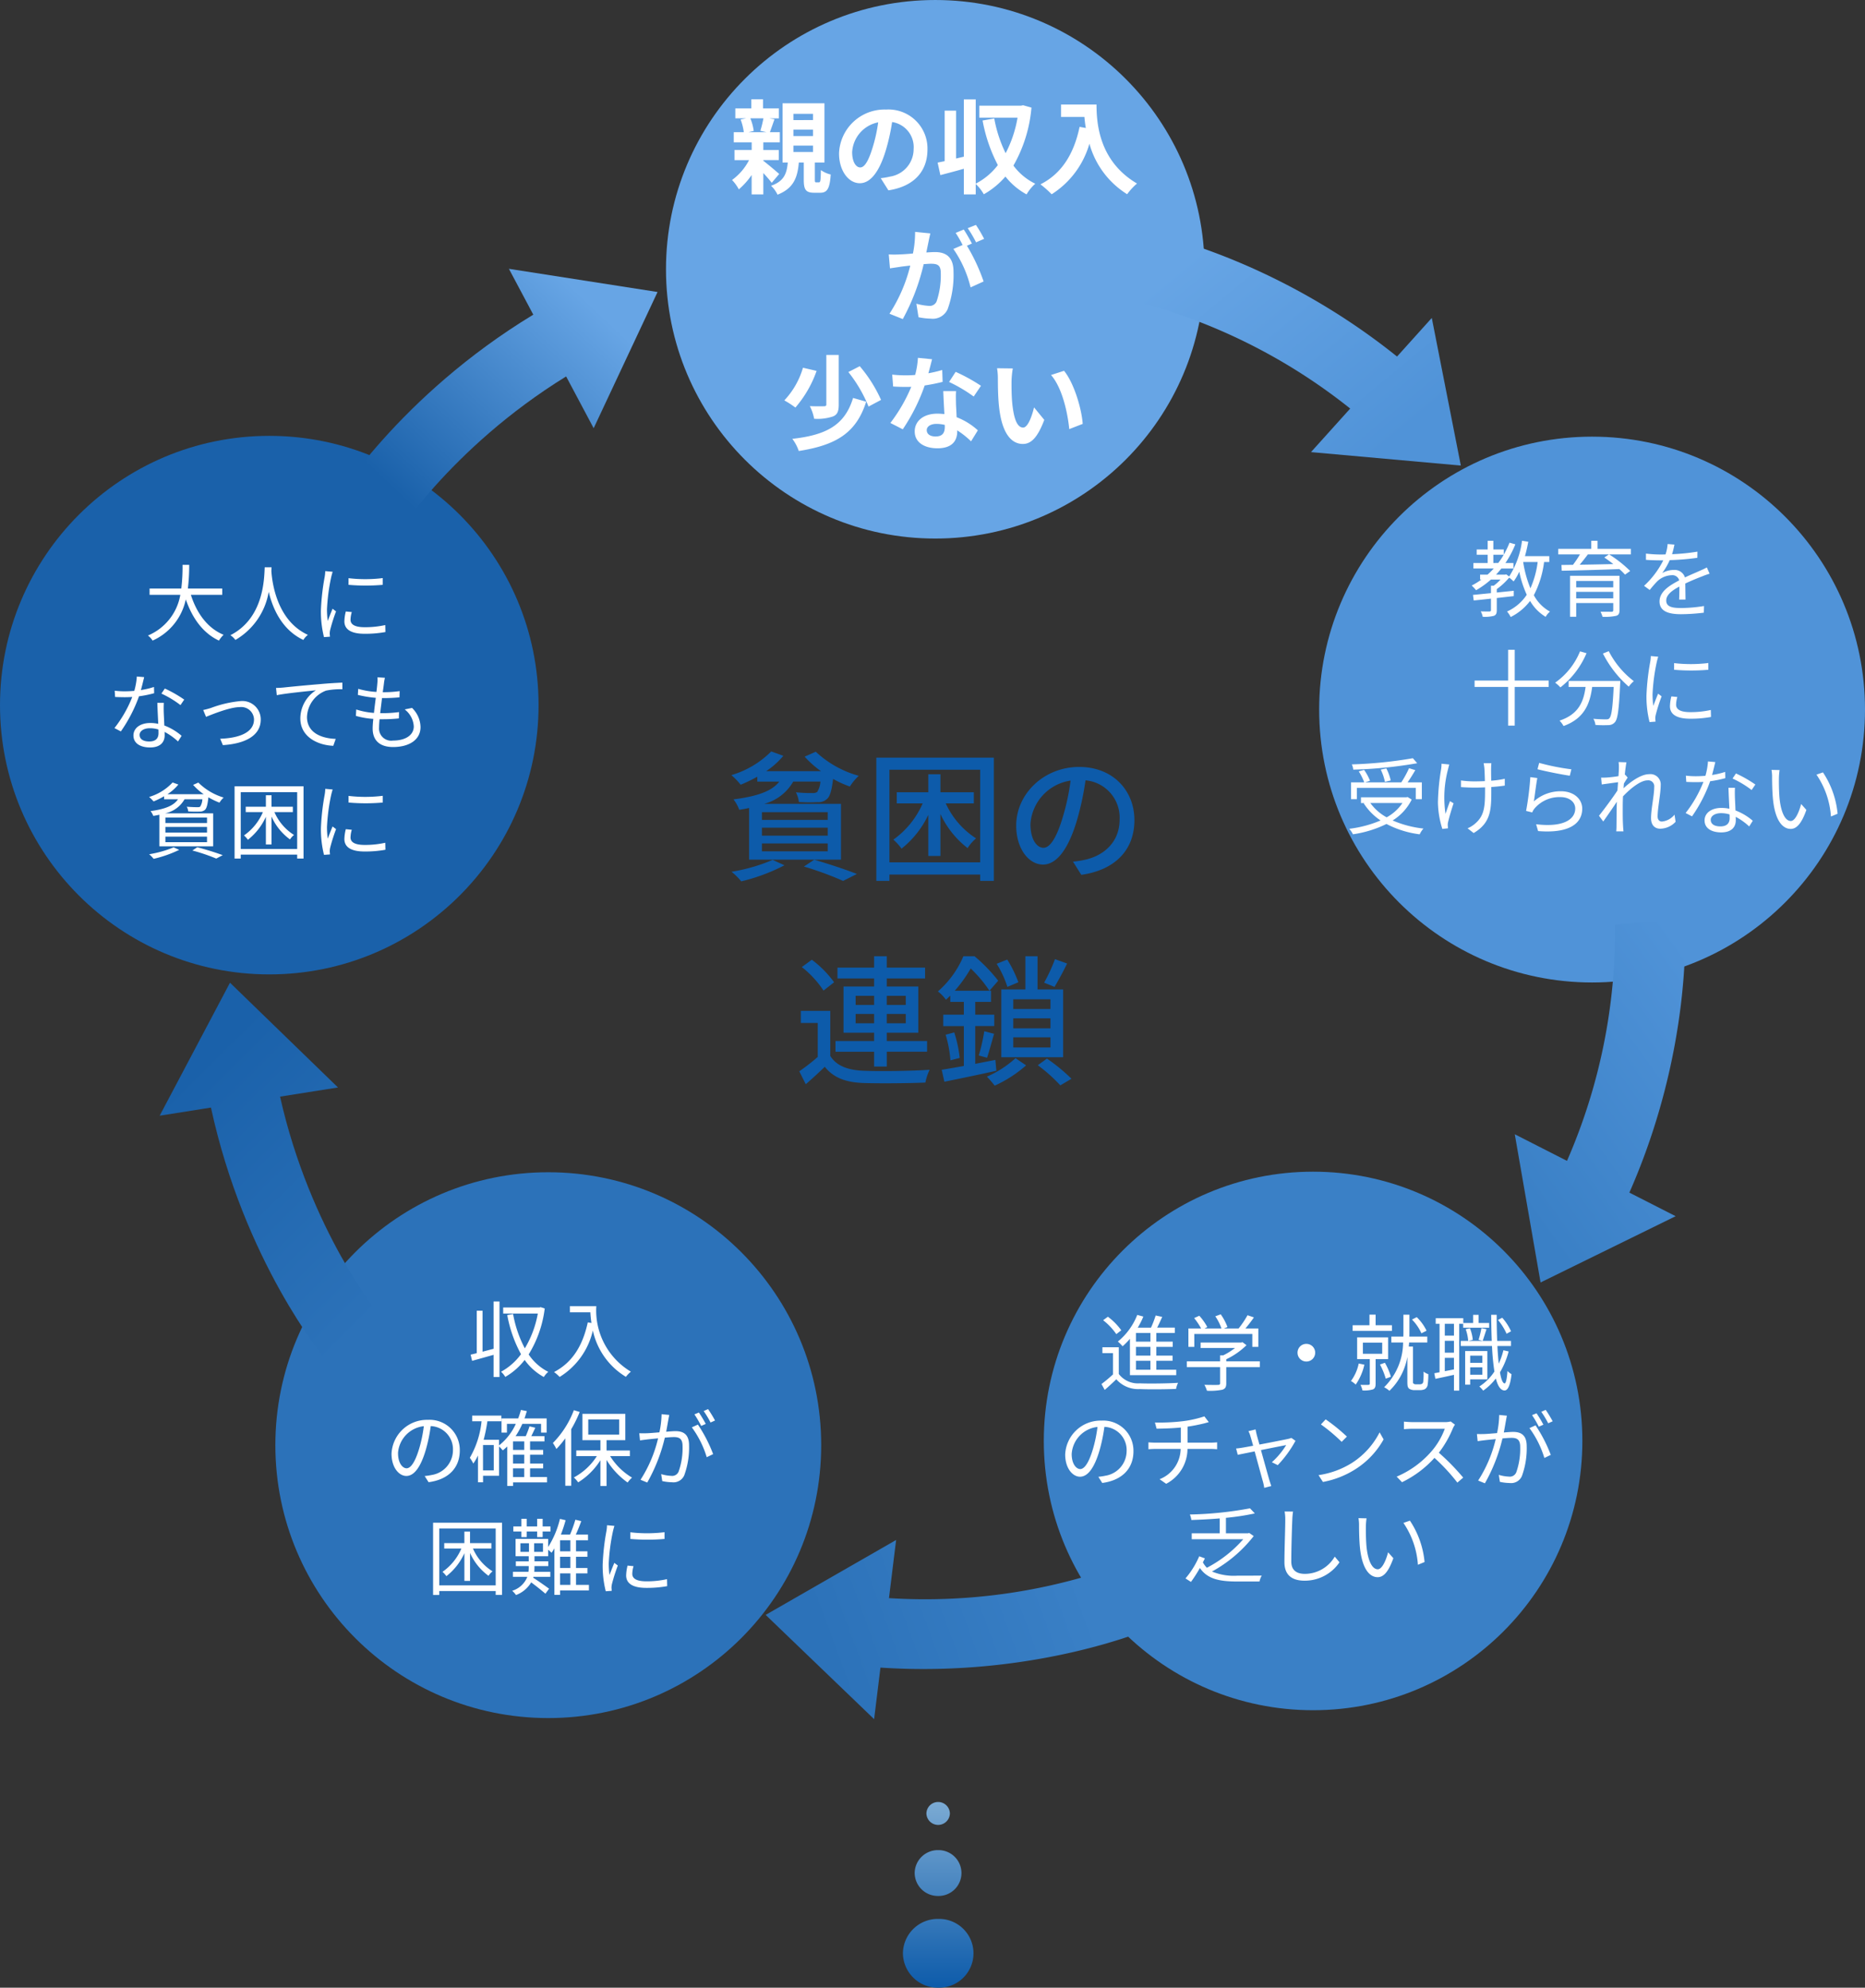 <svg xmlns="http://www.w3.org/2000/svg" width="291.238" height="310.411" viewBox="0 0 291.238 310.411"><rect x="0" y="0" width="291.238" height="310.411" fill="#333333" stroke="none"/><defs><linearGradient id="linear-gradient" x1=".123" y1=".158" x2=".873" y2=".805" gradientUnits="objectBoundingBox"><stop offset="0" stop-color="#67a5e5"/><stop offset="1" stop-color="#5093d8"/></linearGradient><linearGradient id="linear-gradient-2" x1=".893" y1=".035" x2=".273" y2=".944" gradientUnits="objectBoundingBox"><stop offset="0" stop-color="#5093d8"/><stop offset="1" stop-color="#3a80c6"/></linearGradient><linearGradient id="linear-gradient-3" x1=".832" y1=".383" x2=".138" y2=".5" gradientUnits="objectBoundingBox"><stop offset="0" stop-color="#3a80c6"/><stop offset="1" stop-color="#2c72b9"/></linearGradient><linearGradient id="linear-gradient-4" x1=".343" y1=".12" x2=".828" y2=".964" gradientUnits="objectBoundingBox"><stop offset="0" stop-color="#1a61aa"/><stop offset="1" stop-color="#2c72b9"/></linearGradient><linearGradient id="linear-gradient-5" x1=".852" y1=".192" x2=".175" y2=".791" gradientUnits="objectBoundingBox"><stop offset="0" stop-color="#67a5e5"/><stop offset="1" stop-color="#1a61aa"/></linearGradient><linearGradient id="linear-gradient-6" x1=".5" x2=".5" y2="1" gradientUnits="objectBoundingBox"><stop offset="0" stop-color="#7baad3"/><stop offset="1" stop-color="#0d5baa"/></linearGradient></defs><g id="グループ_95" data-name="グループ 95" transform="translate(-49 -4444.933)"><g id="グループ_80" data-name="グループ 80" transform="translate(87.305 374.611)"><circle id="楕円形_47" data-name="楕円形 47" cx="42.051" cy="42.051" r="42.051" transform="translate(65.695 4070.323)" fill="#67a5e5"/><path id="パス_168" data-name="パス 168" d="M-25.344-1.5A27.3 27.3 0 01-31.768.352a9.762 9.762 0 011.518 1.5A29.346 29.346 0 00-23.5-.66zm4.884 1.038a51.082 51.082 0 016.116 2.244L-12.188.7c-1.606-.638-4.29-1.54-6.666-2.222zm3.718-7.282h-10.274v-1.21h10.274zm0 2.464h-10.274v-1.254h10.274zm0 2.442h-10.274V-4.07h10.274zm-3.608-14.784a16.134 16.134 0 002.55 2.266h-8.558a12.355 12.355 0 002.684-2.4l-1.892-.682a14.548 14.548 0 01-6.226 3.7 10.322 10.322 0 011.452 1.5 23.327 23.327 0 002.6-1.254v.77h3.432c-1.056 1.342-3.014 2.244-7.15 2.772a5.91 5.91 0 01.9 1.628c.55-.088 1.056-.176 1.54-.286v8.068h14.344v-8.712h-11.99a7.412 7.412 0 004.532-3.476h4.246a3.38 3.38 0 01-.506 1.628 1.223 1.223 0 01-.77.154 20.508 20.508 0 01-2.552-.11 4.188 4.188 0 01.462 1.518 26.422 26.422 0 002.926.022 1.949 1.949 0 001.5-.528c.44-.4.7-1.3.924-3.1a16.113 16.113 0 002.618 1.188A8.364 8.364 0 01-11.9-14.63a16.132 16.132 0 01-6.71-3.762zm26.422 7.3v-1.738H.858v-2.816h-1.892v2.816h-4.928v1.738h4.048A13.661 13.661 0 01-6.49-4.664a8.679 8.679 0 011.276 1.408 14.9 14.9 0 004.18-5.28v6.424H.858v-6.556A14.367 14.367 0 005.1-3.344a6.829 6.829 0 011.32-1.518 12.865 12.865 0 01-4.73-5.456zm-13.178 9.2v-14.454H7.062v14.454zm-2.046-16.346v19.25h2.046v-.99H7.062v.99H9.2v-19.25zm40.3 9.746c0-4.6-3.344-8.294-8.624-8.294-5.522 0-9.834 4.224-9.834 9.152 0 3.674 2 6.094 4.18 6.094s4-2.486 5.324-6.974a43.807 43.807 0 001.32-6.182 5.849 5.849 0 015.324 6.138c0 3.542-2.508 5.61-5.324 6.248a13.6 13.6 0 01-1.958.308l1.3 2.068C28.2.066 31.152-3.1 31.152-7.722zm-16.236.638a7.354 7.354 0 016.27-6.8 35.025 35.025 0 01-1.21 5.676c-1.008 3.39-2.042 4.82-3.032 4.82-.946 0-2.024-1.166-2.024-3.696zm-27.3 31.1v-1.454H-9.5v1.452zm0-4.29H-9.5v1.43h-2.882zm7.832 0v1.43h-2.97v-1.43zm0 4.29h-2.97v-1.454h2.97zM-9.5 30.768h1.98v-2.31h6.292v-1.672h-6.296v-1.3H-2.6v-7.214h-4.924v-1.254h5.984v-1.694h-5.984v-1.782H-9.5v1.782h-5.72v1.694h5.72v1.254h-4.774v7.216H-9.5v1.3h-6.028v1.672H-9.5zm-6.248-13.156a16.354 16.354 0 00-3.476-3.52l-1.562 1.144A15.709 15.709 0 01-17.4 18.91zm-.594 4.466h-4.6v1.892h2.64v5.3a30.335 30.335 0 01-2.882 2.244l1.012 2.024a75.491 75.491 0 002.97-2.728c1.342 1.694 3.234 2.42 5.962 2.53 2.552.088 7.216.044 9.746-.066a8.909 8.909 0 01.66-2c-2.794.2-7.9.264-10.384.154-2.442-.11-4.18-.792-5.126-2.31zM18.744 14a25.4 25.4 0 01-1.694 3.674l1.628.66a48.723 48.723 0 001.958-3.652zm-.7 7.788h-5.812v-1.514h5.808zm0 3.014h-5.812v-1.558h5.808zm0 2.992h-5.812v-1.58h5.808zm-7.678-9.064v10.586h9.654V18.734h-4v-5.192h-1.896v5.192zm2.662-1.122a18.689 18.689 0 00-1.738-3.542l-1.65.66a15.764 15.764 0 011.672 3.608zm-3.59 12.126c-1.034.2-2.112.418-3.146.616v-5.9h2.97v-1.778h-2.97v-2h2.464v-1.74H3.1a21.621 21.621 0 002.486-3.476 20.62 20.62 0 012.926 3.476l1.366-1.562a24.805 24.805 0 00-3.7-3.828H4.444a15.018 15.018 0 01-3.982 5.5 5.868 5.868 0 011.254 1.3c.242-.22.462-.44.682-.638v.968H4.51v2H1.3v1.782h3.21v6.226c-1.3.242-2.486.44-3.454.594l.418 1.87c2.266-.462 5.28-1.078 8.118-1.716zM1.672 25.8a18.956 18.956 0 01.748 4l1.452-.374a20.018 20.018 0 00-.858-3.982zm6.468 3.6c.33-.99.726-2.464 1.1-3.74l-1.54-.4a26.98 26.98 0 01-.858 3.784zm4.444.066a16.286 16.286 0 01-4.466 2.882 17.217 17.217 0 011.21 1.408 19.558 19.558 0 004.906-3.168zm3.476 1.1a24.363 24.363 0 013.52 3.146l1.738-1.034a27.361 27.361 0 00-3.828-3.146z" transform="translate(107.695 4206.109)" fill="#0d5baa"/><path id="パス_163" data-name="パス 163" d="M-26.784-10.5a17.4 17.4 0 01-.48 1.952l.944.208h-2.78l.8-.192a7.7 7.7 0 00-.528-1.968zm2.464 8.688a60.31 60.31 0 00-2.48-2.064v-.1h2.416v-1.576H-26.8v-1.2h2.576v-1.584h-1.552c.208-.544.448-1.264.72-2.016l-.8-.144h1.488v-1.552h-2.48v-1.424h-1.824v1.424h-2.5v1.548h1.672l-.848.176a8.783 8.783 0 01.5 1.984h-1.568v1.584h2.8v1.2H-31.3v1.584h2.272a8.8 8.8 0 01-2.656 3.1 6.771 6.771 0 011.06 1.464 11.494 11.494 0 002-2.24v3.024h1.824v-3.328a20.475 20.475 0 011.312 1.52zm2.22-4.428h3.056v.992H-22.1zm0-2.5h3.056v1.008H-22.1zm0-2.464h3.056v.976H-22.1zM-18.544-.5c-.176 0-.208-.048-.208-.448V-3.6h1.5v-9.248h-6.544V-3.6h.816c-.16 1.728-.576 2.912-2.608 3.632a4.687 4.687 0 011.008 1.392c2.512-.992 3.12-2.672 3.328-5.024h.768v2.672c0 1.536.288 2.048 1.632 2.048h.928c1.056 0 1.5-.56 1.648-2.848a4.5 4.5 0 01-1.536-.688C-17.84-.7-17.888-.5-18.128-.5zm17.376-5.132a6.093 6.093 0 00-6.464-6.24 7.109 7.109 0 00-7.344 6.848c0 2.7 1.472 4.656 3.248 4.656 1.744 0 3.12-1.984 4.08-5.216a32.358 32.358 0 00.96-4.336 3.955 3.955 0 013.36 4.22 4.342 4.342 0 01-3.648 4.292 12.306 12.306 0 01-1.488.256l1.2 1.9c4.032-.62 6.096-3.004 6.096-6.38zm-11.76.4a5.036 5.036 0 014.064-4.64A24.016 24.016 0 01-9.712-6c-.656 2.16-1.28 3.168-1.952 3.168-.624 0-1.264-.784-1.264-2.4zm26.7-7.312l-.32.064H6.928v1.872H12.9a18.735 18.735 0 01-1.86 5.552 20.566 20.566 0 01-1.776-5.424l-1.824.32A24.369 24.369 0 009.824-3.2 10.243 10.243 0 016.368-.3v-13.156H4.512v8.944L3.3-4.224V-11.7H1.52v7.888c-.4.08-.768.16-1.1.224l.428 1.956c1.088-.288 2.384-.624 3.664-.992v4h1.856V-.256A7.23 7.23 0 017.632 1.36a12.748 12.748 0 003.376-2.768 10.693 10.693 0 003.3 2.784 6.88 6.88 0 011.36-1.664 9.288 9.288 0 01-3.412-2.832 21.987 21.987 0 002.816-9.056zm5.92-.112v1.936h3.648c.048.544.112 1.12.224 1.728l-.976-.176c-.88 4.208-2.784 7.3-6.112 8.976a15.2 15.2 0 011.748 1.552 13.845 13.845 0 005.9-7.9 13.519 13.519 0 005.888 7.888 10.244 10.244 0 011.54-1.668c-5.888-3.472-6.32-9.312-6.32-12.336zM-.72 7.472l-2.38-.24a16.283 16.283 0 01-.336 3.376c-.816.08-1.568.128-2.064.144a15.278 15.278 0 01-1.712 0l.192 2.176c.5-.08 1.328-.192 1.792-.272.288-.032.8-.1 1.376-.16a24.483 24.483 0 01-3.248 7.52l2.08.832a33.72 33.72 0 003.26-8.576c.464-.032.864-.064 1.12-.064.992 0 1.552.176 1.552 1.456A12.7 12.7 0 01.256 18.1a1.173 1.173 0 01-1.2.688 9.246 9.246 0 01-1.956-.34l.336 2.112a10.515 10.515 0 001.92.224 2.543 2.543 0 002.624-1.472 15.676 15.676 0 00.92-5.872c0-2.3-1.2-3.056-2.9-3.056-.336 0-.8.032-1.344.064.112-.576.24-1.168.336-1.648.08-.4.192-.912.288-1.328zM6.4 6.144l-1.28.512a18.1 18.1 0 011.3 2.208l1.26-.544A21.285 21.285 0 006.4 6.144zm-1.9.72l-1.264.528A17.69 17.69 0 014.32 9.28l-1.44.62a17.994 17.994 0 012.688 6l2.032-.924a29.034 29.034 0 00-2.608-5.584l.784-.336c-.304-.592-.876-1.6-1.276-2.192zm-21.46 19.584v7.728c0 .224-.1.288-.384.288-.288.016-1.28.016-2.192-.016a7.171 7.171 0 01.672 1.968 7.479 7.479 0 002.96-.368c.688-.288.88-.832.88-1.84v-7.76zm3.44 2.672a21.694 21.694 0 013.152 5.392l1.952-1.04a21.729 21.729 0 00-3.328-5.264zm.736 4.048c-1.3 4.272-4.208 5.792-9.488 6.384a6.593 6.593 0 011.008 1.9c5.776-.912 8.96-2.768 10.528-7.7zm-7.824-4.72a12.566 12.566 0 01-2.912 5.1 14.446 14.446 0 011.728 1.12 17.712 17.712 0 003.312-5.728zm20.16-1.328l-2.208-.22a13.455 13.455 0 01-.432 2.672c-.5.048-.976.064-1.456.064a20.214 20.214 0 01-2.128-.112l.144 1.856c.688.048 1.344.064 2 .064.272 0 .544 0 .832-.016a25.208 25.208 0 01-3.264 5.644l1.936.992A29.481 29.481 0 00-1.6 31.216a27.757 27.757 0 002.8-.56L1.136 28.8a19.615 19.615 0 01-2.16.512c.24-.864.448-1.68.576-2.192zm-.832 11.072c0-.56.592-.976 1.52-.976a5.748 5.748 0 011.3.16v.32c0 .88-.336 1.488-1.44 1.488-.884 0-1.38-.4-1.38-.992zM3.3 32.1h-2c.032.976.112 2.4.176 3.584-.368-.032-.72-.064-1.1-.064-2.224 0-3.536 1.2-3.536 2.768 0 1.76 1.568 2.64 3.552 2.64 2.272 0 3.088-1.152 3.088-2.64v-.16a13.564 13.564 0 012.16 1.712l1.06-1.716a10.463 10.463 0 00-3.312-2.048c-.032-.8-.08-1.568-.1-2.032-.008-.704-.04-1.376.012-2.044zm2.752.848l1.136-1.68a27.561 27.561 0 00-3.952-2.176l-1.028 1.58a23.093 23.093 0 013.84 2.272zm6.108-4.388l-2.46-.032a9.725 9.725 0 01.128 1.632c0 .976.016 2.848.176 4.32.448 4.288 1.968 5.872 3.728 5.872 1.28 0 2.288-.976 3.344-3.76l-1.6-1.952c-.3 1.28-.944 3.152-1.7 3.152-1.008 0-1.488-1.584-1.712-3.888-.1-1.152-.112-2.352-.1-3.392a12.945 12.945 0 01.196-1.952zm8 .368l-2.032.656c1.744 1.984 2.592 5.872 2.848 8.448l2.1-.816c-.176-2.448-1.396-6.448-2.916-8.288z" transform="translate(107.695 4099.302)" fill="#fff"/><circle id="楕円形_48" data-name="楕円形 48" cx="42.619" cy="42.619" r="42.619" transform="translate(167.695 4138.513)" fill="#5093d8"/><circle id="楕円形_49" data-name="楕円形 49" cx="42.051" cy="42.051" r="42.051" transform="translate(-38.305 4138.389)" fill="#1a61aa"/><path id="パス_167" data-name="パス 167" d="M-11.141-7.566h2.262a14.378 14.378 0 01-1.131 4.108 17.957 17.957 0 01-1.131-4.1zm-4.659.156V-8.7h1.625a11.072 11.072 0 01-.858 1.287zm8.736-.156v-.91h-3.8c.208-.715.377-1.482.52-2.249l-.975-.156A13.787 13.787 0 01-13.325-5.3l-.468-.338-.169.052h-1.417c.286-.312.559-.624.832-.962h1.885v-.862h-1.248a15.9 15.9 0 001.547-2.912l-.91-.26a13.822 13.822 0 01-.9 1.872v-.806H-15.8v-1.365h-.884v1.365H-18.4v.816h1.716v1.29h-2.236v.858h3.185a11.349 11.349 0 01-.975.962h-1.157v.767h.208a11.366 11.366 0 01-1.521.936 7.177 7.177 0 01.689.728 13.718 13.718 0 002.314-1.664h1.5a7.5 7.5 0 01-1.066.962h-.429V-2.7c-1.066.1-2.041.208-2.808.273l.117.871c.767-.078 1.69-.169 2.691-.286v1.803c0 .143-.052.182-.221.2s-.728 0-1.378-.013a2.668 2.668 0 01.312.845 5.869 5.869 0 001.742-.148c.351-.143.455-.39.455-.884v-1.9l2.652-.3v-.832c-.884.091-1.781.182-2.652.273v-.533a10.547 10.547 0 001.937-1.794 5.423 5.423 0 01.689.6 8.5 8.5 0 00.884-1.521 16.963 16.963 0 001.17 3.6A7.276 7.276 0 01-13.663.169a3.947 3.947 0 01.572.858 8.647 8.647 0 003.029-2.509A6.959 6.959 0 00-7.631 1a2.919 2.919 0 01.676-.818 6.3 6.3 0 01-2.522-2.561 15.149 15.149 0 001.6-5.187zm4.2 5.681V-2.9h5.789v1.014zM2.925-4.6v1H-2.86v-1zm.975-.808h-7.722v6.4h.962v-2.149h5.785v1.118c0 .182-.065.234-.26.247-.221 0-.975 0-1.729-.008a3.722 3.722 0 01.312.793A8.38 8.38 0 003.367.845C3.77.728 3.9.481 3.9-.039zM2.249-8.749l-.728.481c.455.3.949.663 1.417 1.027-1.82.039-3.653.078-5.252.1A30.13 30.13 0 00-1.04-8.753zm3.432-.871H.468v-1.261h-.975v1.261h-5.161v.871h3.393a16.138 16.138 0 01-1.092 1.625l-1.794.024.039.9c2.275-.039 5.733-.13 9-.26a9.424 9.424 0 01.884.871l.806-.572a19.066 19.066 0 00-3.28-2.588h3.393zm6.8-.663l-1.066-.091a6.66 6.66 0 01-.325 1.625c-.286.013-.585.013-.858.013a19.027 19.027 0 01-2.2-.143v.979c.715.052 1.573.078 2.132.078h.572a13.714 13.714 0 01-3 3.978l.884.65A17.174 17.174 0 019.8-4.55a3.422 3.422 0 012.238-.95 1.085 1.085 0 011.183.806C11.7-3.9 10.153-2.938 10.153-1.4c0 1.586 1.5 1.989 3.354 1.989a30.539 30.539 0 003.562-.238l.031-1.04a23.149 23.149 0 01-3.549.312c-1.339 0-2.353-.156-2.353-1.17 0-.858.845-1.547 2.054-2.184 0 .689-.013 1.534-.039 2.028h1c-.013-.637-.026-1.742-.039-2.5a34.821 34.821 0 012.639-1.118 11.319 11.319 0 011.157-.416l-.429-.975c-.364.195-.676.338-1.066.507-.676.312-1.469.624-2.353 1.053a1.678 1.678 0 00-1.742-1.17 3.722 3.722 0 00-1.807.481 10.322 10.322 0 001.17-2.015 37.6 37.6 0 004.316-.364l.013-.962a31.972 31.972 0 01-3.965.4 13.271 13.271 0 00.373-1.501zM-7.163 10.955h-5.3v-4.81h-1.027v4.81h-5.239v.988h5.239v6.045h1.027v-6.045h5.3zm4.9-4.563a11.042 11.042 0 01-3.886 4.888 5.619 5.619 0 01.819.741 13.394 13.394 0 004.082-5.343zm-1.781 4.615v.936h2.652c-.3 2.2-1.014 4.251-4.069 5.265a3.834 3.834 0 01.624.845c3.3-1.2 4.134-3.549 4.472-6.11H2.99c-.156 3.276-.338 4.576-.676 4.9-.117.143-.273.169-.546.169-.3 0-1.105-.013-1.95-.091a2.35 2.35 0 01.325.962 18.623 18.623 0 002.041.026 1.3 1.3 0 001-.455c.442-.494.637-1.989.819-5.98.013-.13.026-.468.026-.468zM1.313 6.73a17.193 17.193 0 004.03 5.17 4.971 4.971 0 01.793-.858 13.756 13.756 0 01-3.913-4.68zm11.115 1.495v1.04a30.557 30.557 0 005.343 0V8.212a22.242 22.242 0 01-5.343.013zm.507 5.291L12 13.425a6.987 6.987 0 00-.221 1.534c0 1.222.975 1.95 3.159 1.95a17.617 17.617 0 003.25-.273l-.026-1.092a14.341 14.341 0 01-3.224.338c-1.768 0-2.2-.572-2.2-1.17a4.54 4.54 0 01.197-1.196zm-2.99-6.292l-1.157-.1a5.689 5.689 0 01-.091.923 36.566 36.566 0 00-.585 5.213 16.368 16.368 0 00.481 4.173l.936-.065c-.013-.13-.026-.312-.039-.455a2.509 2.509 0 01.065-.585 26.531 26.531 0 01.923-2.912L9.932 13a69.907 69.907 0 00-.754 1.9 14.258 14.258 0 01-.117-1.82 30.187 30.187 0 01.65-4.979c.052-.24.169-.656.234-.877zM-28.366 23.08a67.968 67.968 0 01-9.529.962 2.938 2.938 0 01.221.819 68.324 68.324 0 009.984-1zm-3.458 3.471a7.812 7.812 0 00-.689-1.885l-.871.195a7.557 7.557 0 01.65 1.911zm-5.291 1.157h9.2v1.768h.949V26.85h-2.223c.39-.572.845-1.274 1.2-1.911l-.975-.3a16.082 16.082 0 01-1.209 2.21h-5.655l.767-.247a7.658 7.658 0 00-.923-1.7l-.832.234a9.174 9.174 0 01.858 1.716h-2.067v2.626h.91zm7.124 2.366a7.082 7.082 0 01-2.47 2.236 7.635 7.635 0 01-2.548-2.236zm.806-.936l-.2.039h-7.085v.9h.559l-.13.052A9.2 9.2 0 00-33.41 32.8a17.972 17.972 0 01-4.89 1.3 3.659 3.659 0 01.572.858 17.478 17.478 0 005.239-1.612 15.186 15.186 0 005.189 1.616 3.673 3.673 0 01.585-.9 16.587 16.587 0 01-4.81-1.261 8.1 8.1 0 002.977-3.263zm13.078-5.278h-1.209a7.818 7.818 0 01.117.78c.026.325.065 1.2.078 2.015-.546.026-1.105.039-1.638.039a14.576 14.576 0 01-2.093-.143v1.04c.559.039 1.482.078 2.106.078.533 0 1.092-.013 1.651-.039v.4c0 2.5-.078 3.965-1.469 5.187a4.263 4.263 0 01-1.261.806l.949.741c2.756-1.625 2.756-3.744 2.756-6.734v-.455c.78-.052 1.508-.13 2.106-.221v-1.063a15.394 15.394 0 01-2.119.3c-.013-.806-.026-1.677-.013-1.963a6.7 6.7 0 01.039-.768zm-6.578.195l-1.209-.117a5.4 5.4 0 01-.065.871A35.113 35.113 0 00-24.453 30a14.484 14.484 0 00.689 4.121l.884-.1c-.013-.13-.026-.312-.039-.442a1.962 1.962 0 01.065-.585c.143-.637.533-1.963.845-2.873l-.559-.338c-.247.65-.52 1.443-.7 1.989a17.25 17.25 0 01.364-6.864c.063-.255.154-.608.219-.853zm14.04-.247l-.26.988c.988.273 3.809.845 5.044 1.014l.247-1a35.509 35.509 0 01-5.031-1.002zm-.286 2.366l-1.092-.143a46.419 46.419 0 01-.663 5.278l.962.234a2.053 2.053 0 01.39-.65A5.1 5.1 0 01-5.3 29.151c1.326 0 2.288.741 2.288 1.781 0 1.781-2 2.964-6.11 2.457l.312 1.066c4.836.4 6.89-1.17 6.89-3.5 0-1.521-1.326-2.717-3.315-2.717a6.24 6.24 0 00-4.238 1.586c.139-.829.36-2.766.542-3.65zm12.74-1.534c0 .143-.026.624-.065 1.235-.676.117-1.443.195-1.872.221-.312.013-.559.026-.845.013l.1 1.066c.819-.117 1.963-.273 2.548-.351-.026.416-.065.858-.091 1.287C2.938 29.125 1.43 31.153.7 32.063l.663.9c.624-.884 1.482-2.119 2.119-3.081 0 .208-.013.39-.013.52-.026 1.417-.026 2.08-.039 3.328 0 .208-.013.533-.039.767h1.133a16.29 16.29 0 01-.065-.793c-.065-1.157-.052-1.95-.052-3.133 0-.468.013-.988.039-1.534 1.2-1.274 2.769-2.5 3.822-2.5A.934.934 0 019.321 27.6c0 1.274-.494 3.406-.494 4.849 0 1.079.585 1.638 1.443 1.638a3.371 3.371 0 002.392-1.079l-.169-1.118a2.876 2.876 0 01-1.963 1.079c-.468 0-.676-.364-.676-.793 0-1.326.481-3.562.481-4.862a1.613 1.613 0 00-1.807-1.742c-1.313 0-2.99 1.261-4 2.2.026-.26.039-.507.065-.754.2-.325.416-.676.585-.91l-.378-.454c-.026.013-.052.013-.078.026.091-.91.2-1.638.26-1.963l-1.222-.039a6.213 6.213 0 01.049.962zm15.054-.962l-1.144-.1a10.784 10.784 0 01-.4 2.249c-.507.039-1 .065-1.469.065a12.262 12.262 0 01-1.586-.091l.065.975c.494.026 1.04.039 1.521.039.377 0 .767-.013 1.157-.039a19.238 19.238 0 01-2.782 4.862l1 .52a22.993 22.993 0 002.834-5.486 17.63 17.63 0 002.366-.481l-.026-.975a12.563 12.563 0 01-2.041.481c.206-.758.388-1.551.505-2.019zm-.715 9.022c0-.6.65-1.04 1.6-1.04a4.507 4.507 0 011.339.195c.013.221.013.416.013.585 0 .715-.364 1.287-1.443 1.287-1.015 0-1.509-.416-1.509-1.027zm3.783-5.005h-1.014c.026.923.091 2.21.143 3.276a5.8 5.8 0 00-1.274-.13c-1.469 0-2.6.754-2.6 1.95 0 1.287 1.17 1.872 2.6 1.872 1.612 0 2.275-.845 2.275-1.885 0-.156 0-.338-.013-.546a9.717 9.717 0 012.106 1.5l.559-.884a8.919 8.919 0 00-2.7-1.612c-.026-.806-.078-1.651-.091-2.132s-.017-.876.009-1.409zm2.6.351l.585-.858a19.636 19.636 0 00-3.029-1.729l-.533.793a15.223 15.223 0 012.977 1.794zm4.368-3.12l-1.261-.026a5.864 5.864 0 01.091 1.157c0 .754.026 2.34.143 3.471.351 3.367 1.534 4.589 2.769 4.589.871 0 1.664-.754 2.444-2.964l-.819-.923c-.338 1.3-.949 2.652-1.612 2.652-.923 0-1.56-1.443-1.768-3.614-.091-1.079-.1-2.262-.091-3.081a9.9 9.9 0 01.105-1.261zm6.773.364l-1.014.351a13.172 13.172 0 012.262 6.539l1.04-.429a13.971 13.971 0 00-2.288-6.461z" transform="translate(210.695 4165.652)" fill="#fff"/><path id="パス_164" data-name="パス 164" d="M-7.293-6.175v-.988h-5.369a30.185 30.185 0 00.208-3.692h-1.04a27.689 27.689 0 01-.195 3.692h-4.953v.988h4.8A8.44 8.44 0 01-18.9.182a2.789 2.789 0 01.728.793 9.1 9.1 0 005.185-6.435C-11.96-2.509-10.309-.208-7.813.975a4.972 4.972 0 01.728-.91c-2.509-1.027-4.2-3.38-5.109-6.24zm6.63-4.3C-.754-8.762-.754-2.561-6.019.13a3.29 3.29 0 01.78.741 10.766 10.766 0 005.2-7.514C.585-4.043 2.015-.715 5.369.871a2.914 2.914 0 01.715-.793C1.2-2.158.494-8.164.377-9.88c.013-.221.013-.429.026-.6zm13.091 1.7v1.04a30.557 30.557 0 005.343 0v-1.053a22.242 22.242 0 01-5.343.013zm.507 5.291L12-3.575a6.987 6.987 0 00-.221 1.534c0 1.222.975 1.95 3.159 1.95a17.617 17.617 0 003.25-.273l-.026-1.092a14.341 14.341 0 01-3.224.338c-1.768 0-2.2-.572-2.2-1.17a4.54 4.54 0 01.197-1.196zm-2.99-6.292l-1.157-.1a5.689 5.689 0 01-.091.923 36.566 36.566 0 00-.585 5.213A16.368 16.368 0 008.593.429l.936-.065C9.516.234 9.5.052 9.49-.091a2.509 2.509 0 01.065-.585 26.531 26.531 0 01.923-2.912L9.932-4a69.907 69.907 0 00-.754 1.9 14.258 14.258 0 01-.117-1.82 30.187 30.187 0 01.65-4.979c.052-.24.169-.656.234-.877zM-19.487 6.678l-1.144-.1a10.784 10.784 0 01-.4 2.249c-.507.039-1 .065-1.469.065a12.262 12.262 0 01-1.589-.092l.065.975c.494.026 1.04.039 1.521.039.377 0 .767-.013 1.157-.039a19.238 19.238 0 01-2.782 4.862l1 .52a22.993 22.993 0 002.834-5.486 17.63 17.63 0 002.366-.481l-.026-.975a12.563 12.563 0 01-2.041.481c.209-.757.395-1.55.508-2.018zM-20.2 15.7c0-.6.65-1.04 1.6-1.04a4.507 4.507 0 011.339.195c.013.221.013.416.013.585 0 .715-.364 1.287-1.443 1.287-1.017 0-1.509-.416-1.509-1.027zm3.783-5.005h-1.014c.026.923.091 2.21.143 3.276a5.8 5.8 0 00-1.274-.13c-1.469 0-2.6.754-2.6 1.95 0 1.287 1.17 1.872 2.6 1.872 1.612 0 2.275-.845 2.275-1.885 0-.156 0-.338-.013-.546a9.717 9.717 0 012.1 1.495l.559-.884a8.919 8.919 0 00-2.7-1.612c-.026-.806-.078-1.651-.091-2.132s-.013-.871.013-1.404zm2.6.351l.585-.858a19.636 19.636 0 00-3.029-1.729l-.533.793a15.223 15.223 0 012.975 1.794zm3.549.767l.442 1.066c.832-.325 3.679-1.521 5.291-1.521a1.989 1.989 0 012.2 1.924c0 2.119-2.47 2.925-5.278 3.016l.416 1c3.51-.221 5.915-1.495 5.915-3.991a2.874 2.874 0 00-3.172-2.886 17.7 17.7 0 00-4.589 1.066 12.234 12.234 0 01-1.227.326zM1.105 8.368L1.222 9.5c1.4-.3 4.719-.611 6.11-.767A5.281 5.281 0 004.9 13.126c0 2.9 2.743 4.186 5.148 4.277l.377-1.079c-2.119-.078-4.485-.884-4.485-3.432a4.573 4.573 0 012.978-4.108 10.889 10.889 0 012.548-.208v-1.04c-.871.039-2.093.1-3.51.234-2.392.195-4.849.442-5.694.533-.247.026-.662.052-1.157.065zm17-1.586L16.939 6.7a4.46 4.46 0 01-.013.923c-.026.377-.078.845-.143 1.365a12.89 12.89 0 01-2.847-.481l-.052.949a17.929 17.929 0 002.8.455c-.1.767-.208 1.586-.286 2.353a11.6 11.6 0 01-2.769-.533l-.052 1a12.848 12.848 0 002.717.468c-.065.611-.1 1.131-.1 1.495 0 2.132 1.417 2.9 3.185 2.9 2.574 0 4.29-1.17 4.29-3.107a4.266 4.266 0 00-1.326-3l-1.144.234a3.606 3.606 0 011.417 2.652c0 1.339-1.261 2.21-3.237 2.21a1.9 1.9 0 01-2.184-2.041c0-.312.026-.767.078-1.287h.468a23.547 23.547 0 002.548-.13l.026-.988a19.119 19.119 0 01-2.7.169h-.247c.091-.767.2-1.586.286-2.353h.091c1.053 0 1.807-.039 2.639-.117l.026-.975a17.53 17.53 0 01-2.639.169c.078-.546.143-1 .182-1.339a7.256 7.256 0 01.156-.909zm-32.99 26.477a17.169 17.169 0 01-3.822 1.079 5.206 5.206 0 01.7.715 18.778 18.778 0 003.991-1.4zm2.925.494a29.082 29.082 0 013.731 1.261l1.014-.533a44.134 44.134 0 00-3.978-1.235zm-4.212-2.171h6.5v.871h-6.5zm0-1.508h6.5v.884h-6.5zm0-1.469h6.5v.858h-6.5zm4.329-5.1a9.11 9.11 0 001.651 1.456h-5.655a7.405 7.405 0 001.7-1.508l-.9-.325a8.17 8.17 0 01-3.666 2.262 7.148 7.148 0 01.7.7 13.617 13.617 0 001.638-.806v.468h2.175c-.624.91-1.82 1.521-4.29 1.846a2.9 2.9 0 01.429.754c.338-.052.65-.117.949-.182v4.93h8.4v-5.145h-7.514a4.569 4.569 0 003.042-2.2h2.784a2.344 2.344 0 01-.338 1.144c-.091.078-.208.091-.468.091-.221 0-.936-.013-1.638-.078a1.764 1.764 0 01.234.741 17.634 17.634 0 001.794.026 1.154 1.154 0 00.816-.27c.26-.234.416-.78.546-1.963a11.019 11.019 0 001.729.832 3.774 3.774 0 01.65-.793 9.475 9.475 0 01-3.952-2.34zM3.731 27.76v-.845H.4v-1.794h-.881v1.794h-3.146v.845h2.678A8.435 8.435 0 01-3.9 31.4a4.349 4.349 0 01.611.676 9.493 9.493 0 002.808-3.588v4.329H.4v-4.368a8.844 8.844 0 002.886 3.575 2.947 2.947 0 01.624-.7A7.9 7.9 0 01.858 27.76zm-8.138 5.759V24.64h8.814v8.879zm-.962-9.789v11.284h.962V34.4h8.814v.611H5.4V23.73zm17.8 1.495v1.04a30.557 30.557 0 005.343 0v-1.053a22.242 22.242 0 01-5.346.013zm.507 5.291L12 30.425a6.987 6.987 0 00-.221 1.534c0 1.222.975 1.95 3.159 1.95a17.617 17.617 0 003.25-.273l-.026-1.092a14.341 14.341 0 01-3.224.338c-1.768 0-2.2-.572-2.2-1.17a4.54 4.54 0 01.197-1.196zm-2.99-6.292l-1.157-.1a5.689 5.689 0 01-.091.923 36.566 36.566 0 00-.585 5.213 16.368 16.368 0 00.481 4.173l.936-.065c-.013-.13-.026-.312-.039-.455a2.509 2.509 0 01.065-.585 26.531 26.531 0 01.923-2.912L9.932 30a69.907 69.907 0 00-.754 1.9 14.258 14.258 0 01-.117-1.82 30.187 30.187 0 01.65-4.979c.052-.24.169-.656.234-.877z" transform="translate(3.695 4169.389)" fill="#fff"/><circle id="楕円形_50" data-name="楕円形 50" cx="42.619" cy="42.619" r="42.619" transform="translate(4.695 4253.389)" fill="#2c72b9"/><circle id="楕円形_51" data-name="楕円形 51" cx="42.051" cy="42.051" r="42.051" transform="translate(124.695 4253.3)" fill="#3a80c6"/><path id="パス_165" data-name="パス 165" d="M-8.918-3.432c-.6.156-1.183.312-1.729.455v-6.4h-.9v6.63c-.351.091-.676.169-.962.234l.234.962c.962-.26 2.158-.6 3.354-.936V.975h.923v-11.8h-.923zm7.345-6.5l-.169.052h-5.681v.949h5.408A16.092 16.092 0 01-4.043-3.5a18.256 18.256 0 01-1.833-5.366l-.91.169a20.227 20.227 0 002.145 6.11A9.478 9.478 0 01-7.761.156 3.008 3.008 0 01-7.1.962 10.366 10.366 0 00-4.069-1.69 8.9 8.9 0 00-1.079.975a3.52 3.52 0 01.7-.806 8 8 0 01-3.066-2.717A17.793 17.793 0 00-.936-9.724zm4.563-.156v.962h3.2c.026.494.078 1.066.169 1.664l-.572-.091C4.992-3.913 3.393-1.3.52.2a6.327 6.327 0 01.871.767 11.492 11.492 0 005.187-7.259A11.219 11.219 0 0011.739.949a4.594 4.594 0 01.78-.806 11.127 11.127 0 01-5.4-10.231zM-14.2 12.45a4.71 4.71 0 00-4.979-4.784 5.541 5.541 0 00-5.681 5.291c0 2.145 1.157 3.471 2.314 3.471 1.209 0 2.236-1.365 3.029-4.043a25.573 25.573 0 00.78-3.744 3.62 3.62 0 013.471 3.77 3.926 3.926 0 01-3.3 3.861 9.82 9.82 0 01-1.118.169l.611.962C-15.99 17-14.2 15.18-14.2 12.45zm-9.646.416a4.535 4.535 0 014.03-4.212 21.24 21.24 0 01-.728 3.51c-.663 2.2-1.352 3.068-1.963 3.068-.581 0-1.335-.732-1.335-2.366zm17.953 2.379h1.755V16.6h-1.751zm1.755-2.886h-1.751v-1.326h1.755zm0 2.132h-1.751v-1.378h1.755zm-4.758 1.066h-1.677V11.6h1.677zm8.32 1.04h-2.648v-1.352h2.041v-.754h-2.041v-1.378h2.041v-.754h-2.041v-1.326h2.249v-.819h-2.054c.195-.4.416-.871.624-1.313l-.91-.221a13.505 13.505 0 01-.585 1.534h-1.586A12.379 12.379 0 00-4.433 8.29h2.925v1.365h.871v-2.21h-3.458c.13-.364.247-.754.364-1.144l-.923-.182a11.275 11.275 0 01-.429 1.326h-2.6v2.21h.845V8.29h1.391a9 9 0 01-2.626 3.367v-.884h-2.4a24.1 24.1 0 00.585-2.886h2.184V7h-4.563v.884h1.467a14.192 14.192 0 01-1.833 5.707 5.912 5.912 0 01.546.9 8.422 8.422 0 00.728-1.261v4.186h.793V16.4h2.5v-4.574a6.2 6.2 0 01.585.611c.234-.2.468-.39.689-.611v6.162h.91v-.559h5.31zm4.19-10.439A14.6 14.6 0 01.338 11.28a7.894 7.894 0 01.546.936 14.048 14.048 0 001.391-1.664v7.41H3.2V9.135a19.311 19.311 0 001.326-2.7zM5.863 7.6h4.823v2.38H5.863zm6.5 5.733v-.883h-3.64v-1.612h2.925V6.73h-6.7v4.108h2.813v1.612h-3.77v.884H7.2a9.629 9.629 0 01-3.588 3.328 4.761 4.761 0 01.676.767 10.865 10.865 0 003.471-3.458V18h.962v-4.068a11.973 11.973 0 003.289 3.523 4.38 4.38 0 01.689-.767 10.129 10.129 0 01-3.419-3.354zM18.512 6.9l-1.2-.117a14.513 14.513 0 01-.338 2.834c-.793.065-1.547.13-1.976.143s-.754.013-1.17 0l.117 1.118c.325-.052.871-.117 1.17-.156.338-.039.962-.1 1.651-.169a20.62 20.62 0 01-2.743 6.474l1.053.429a26.532 26.532 0 002.743-7.007 17.79 17.79 0 011.391-.091c.832 0 1.378.221 1.378 1.4a10.984 10.984 0 01-.611 3.978 1.084 1.084 0 01-1.144.676 6.329 6.329 0 01-1.586-.273l.169 1.092a7.876 7.876 0 001.534.182 1.83 1.83 0 001.9-1.079 12.61 12.61 0 00.754-4.693c0-1.768-.949-2.21-2.119-2.21-.312 0-.845.039-1.456.091.143-.7.26-1.469.338-1.846.041-.257.093-.53.145-.776zm4.472 1.508l-.949.429a15.251 15.251 0 012.327 4.663l1-.481a22.177 22.177 0 00-2.378-4.612zm.156-1.885l-.7.286a15.913 15.913 0 011.053 1.807l.715-.312a18.424 18.424 0 00-1.068-1.782zm1.43-.533l-.689.3a14.577 14.577 0 011.079 1.792l.7-.312a18.761 18.761 0 00-1.09-1.781zM-9.269 27.76v-.845H-12.6v-1.794h-.884v1.794h-3.146v.845h2.678A8.435 8.435 0 01-16.9 31.4a4.349 4.349 0 01.611.676 9.493 9.493 0 002.808-3.588v4.329h.884v-4.368a8.844 8.844 0 002.886 3.575 2.947 2.947 0 01.624-.7 7.9 7.9 0 01-3.055-3.562zm-8.138 5.759V24.64h8.814v8.879zm-.962-9.789v11.284h.962V34.4h8.814v.611h.993V23.73zm13.78 2.249h.845v-.871h1.625v.871h.858v-.871h1.222v-.793h-1.222v-1.2h-.858v1.2h-1.625v-1.2h-.845v1.2h-1.248v.793h1.248zm6.045 5.668h1.612v1.794H1.456zM3.068 28.2H1.456v-1.727h1.612zm0 2.6H1.456v-1.753h1.612zm-4.277-2.52h-1.378v-1.339h1.378zm-3.523-1.339h1.339v1.339h-1.339zm10.7 6.5H3.952v-1.794h1.781V30.8H3.952v-1.753h1.781V28.2H3.952v-1.727h1.872v-.884H3.913c.3-.637.6-1.4.858-2.106l-.923-.221a20.084 20.084 0 01-.832 2.327h-1.43a22.748 22.748 0 00.741-2.249l-.884-.208A14.668 14.668 0 01-.4 27.526v-1.274h-5.086v2.717h2.054v.793h-2.015v.738h2.015v.221a6.247 6.247 0 01-.039.676H-5.9v.78h2.249a3.709 3.709 0 01-2.366 2.184 4 4 0 01.6.663 4.641 4.641 0 002.366-1.976 39.213 39.213 0 012.223 1.768l.572-.78c-.4-.3-1.82-1.3-2.483-1.716l.039-.143h2.635V31.4h-2.5a11.3 11.3 0 00.026-.663V30.5h2.162v-.741h-2.158v-.793H-.4v-1.011c.2.156.416.351.533.468a5.927 5.927 0 00.442-.7V35h.884v-.689h4.508zm6.461-8.216v1.04a30.557 30.557 0 005.343 0v-1.053a22.242 22.242 0 01-5.344.013zm.507 5.291L12 30.425a6.987 6.987 0 00-.221 1.534c0 1.222.975 1.95 3.159 1.95a17.617 17.617 0 003.25-.273l-.026-1.092a14.341 14.341 0 01-3.224.338c-1.768 0-2.2-.572-2.2-1.17a4.54 4.54 0 01.197-1.196zm-2.99-6.292l-1.157-.1a5.689 5.689 0 01-.091.923 36.566 36.566 0 00-.585 5.213 16.368 16.368 0 00.481 4.173l.936-.065c-.013-.13-.026-.312-.039-.455a2.509 2.509 0 01.065-.585 26.531 26.531 0 01.923-2.912L9.932 30a69.907 69.907 0 00-.754 1.9 14.258 14.258 0 01-.117-1.82 30.187 30.187 0 01.65-4.979c.052-.24.169-.656.234-.877z" transform="translate(47.695 4284.389)" fill="#fff"/><path id="パス_166" data-name="パス 166" d="M-24.349-6.669h-2.262v-1.352h2.262zm0 2.184h-2.262V-5.85h2.262zm0 2.21h-2.262v-1.4h2.262zm-3.2.845h7.228v-.845h-3.107v-1.4h2.535v-.806h-2.535V-5.85h2.561v-.819h-2.561v-1.352h2.886v-.832H-23.3c.273-.52.546-1.131.793-1.677l-1.027-.221a14.464 14.464 0 01-.728 1.9h-2.067a11.956 11.956 0 00.871-1.729l-.949-.26a10.142 10.142 0 01-3.029 4.16 6.643 6.643 0 01.741.741 10.867 10.867 0 001.144-1.17zM-28.9-8.437a9.719 9.719 0 00-2.093-2.119l-.741.546a9.6 9.6 0 012.054 2.171zm-.39 2.652h-2.56v.91h1.65v3.328a21.4 21.4 0 01-1.794 1.5l.507.923A45.68 45.68 0 00-29.68-.788 4.536 4.536 0 00-26 .741c1.456.065 4.2.039 5.655-.026a3.539 3.539 0 01.312-.949c-1.56.1-4.55.143-5.98.078a3.762 3.762 0 01-3.276-1.456zm11.79-2.08h9.061v2.015h.939v-2.873h-2.016c.442-.52.923-1.144 1.326-1.729l-1-.338a14.05 14.05 0 01-1.391 2.067h-2.3l.559-.221a8.016 8.016 0 00-1.053-1.989l-.845.312a7.684 7.684 0 01.962 1.9h-2.652l.442-.221a8.709 8.709 0 00-1.248-1.768l-.806.364a10.777 10.777 0 011.092 1.625h-1.989v2.871h.923zm10.233 4.277h-5.239v-.325a11.612 11.612 0 003.159-2.2l-.624-.468-.195.052h-6.344v.858h5.369a10.886 10.886 0 01-1.833 1.144h-.494v.936h-5.2v.9h5.2v2.509c0 .2-.065.26-.338.273-.247.009-1.131.009-2.119-.013a4.144 4.144 0 01.4.923A9.67 9.67 0 00-13.13.845c.468-.143.624-.429.624-1v-2.536h5.239zM0-6.318A1.37 1.37 0 00-1.378-4.94 1.37 1.37 0 000-3.562 1.37 1.37 0 001.378-4.94 1.37 1.37 0 000-6.318zm18.772-2.054a7.5 7.5 0 00-1.534-2.119l-.741.377a7.275 7.275 0 011.469 2.145zm-5.408-.858h-2.548v-1.651h-.962v1.651H7.228v.884h6.136zM8.177-3.25A7 7 0 016.968-.52a4.1 4.1 0 01.741.559 8.854 8.854 0 001.352-3.107zm.65-3.263h3.016v1.742H8.827zm3.939 2.574v-3.393H7.93v3.393h1.976v3.822c0 .143-.052.182-.208.2s-.663.013-1.248 0a3.487 3.487 0 01.312.871A4.792 4.792 0 0010.4.793c.338-.156.416-.429.416-.9v-3.832zm.434 2.756a9.6 9.6 0 00-.936-2.184l-.767.273a11.12 11.12 0 01.9 2.21zM17.121 0a.588.588 0 01-.351-.091.257.257 0 01-.117-.247V-5.9H16c.013-.221.039-.429.052-.637h2.834v-.923h-2.805c.013-.247.013-.481.013-.715v-2.7h-.936v2.717c0 .221 0 .455-.013.7h-1.872v.923h1.833a9.866 9.866 0 01-2.964 6.99 3.878 3.878 0 01.832.559 9.638 9.638 0 002.8-5.3v3.909c0 .663.065.871.286 1.066a1.55 1.55 0 00.84.221h.819a1.923 1.923 0 00.767-.143.969.969 0 00.442-.6 10.945 10.945 0 00.117-1.755 2.283 2.283 0 01-.741-.4 11.547 11.547 0 01-.052 1.573.443.443 0 01-.195.338.889.889 0 01-.4.078zm14.846-8.281a8.493 8.493 0 00-1.378-2.119l-.663.351A9 9 0 0131.265-7.9zm-8.918.676h-1.43v-1.846h1.43zm-1.43 5.551v-2.08h1.43v1.807zm1.43-2.886h-1.43V-6.8h1.43zm1.443-4.511v.611h4.056v-.741H26.9v-1.274h-.858v1.274h-1.537v-.741H20.2v.871h.6v7.566l-.819.156.169.871c.832-.169 1.859-.39 2.9-.624v2.47h.819V-9.451zm3.042 2.665c.169-.468.39-1.2.6-1.82l-.793-.169a16.169 16.169 0 01-.442 1.82zm-.052 2.314v1.118h-1.9v-1.118zM25.584-1.5v-1.152h1.9V-1.5zm2.678.728V-5.2H24.8V.052h.78v-.819zm-3.38-7.839a6.828 6.828 0 01.39 1.833l.715-.169a6.2 6.2 0 00-.442-1.807zm5.889 3.289a11.337 11.337 0 01-.728 2.093 45.712 45.712 0 01-.208-2.756h2.119v-.793H29.8a100.537 100.537 0 01-.078-4.082h-.862c.013 1.443.039 2.821.091 4.082h-4.836v.793h4.875A36.434 36.434 0 0029.367-2 7.915 7.915 0 0127.014.338a4.532 4.532 0 01.6.65 9.1 9.1 0 001.976-1.9c.3 1.17.741 1.859 1.352 1.872.416.013.871-.52 1.1-2.548a2.642 2.642 0 01-.637-.494c-.078 1.209-.247 1.937-.442 1.937-.3-.013-.546-.65-.728-1.729a12.548 12.548 0 001.355-3.261zM-27 10.45a4.71 4.71 0 00-4.98-4.784 5.541 5.541 0 00-5.681 5.291c0 2.145 1.157 3.471 2.314 3.471 1.209 0 2.236-1.365 3.029-4.043a25.573 25.573 0 00.78-3.744 3.62 3.62 0 013.471 3.77 3.926 3.926 0 01-3.3 3.861 9.82 9.82 0 01-1.118.169l.611.962C-28.8 15-27 13.18-27 10.45zm-9.646.416a4.535 4.535 0 014.03-4.212 21.24 21.24 0 01-.728 3.51c-.663 2.2-1.352 3.068-1.963 3.068-.586 0-1.34-.732-1.34-2.366zm13-4.9l.26.962c1-.013 2.47-.052 3.783-.182v2.365h-3.913c-.39 0-.845-.026-1.144-.052v1.079c.312-.026.754-.052 1.17-.052h3.861a5.16 5.16 0 01-3.289 4.732l1.027.715a6.161 6.161 0 003.328-5.447h3.627c.325 0 .715.026 1 .052V9.059c-.273.026-.741.052-1.027.052h-3.588v-2.5a28.609 28.609 0 002.587-.507c.182-.052.442-.117.728-.2l-.689-.9a17.629 17.629 0 01-3.354.754 31.382 31.382 0 01-4.368.207zM-7.93 7.044l-1.118.273a3.23 3.23 0 01.312.78c.078.247.234.806.429 1.495-.793.143-1.4.26-1.586.286-.39.065-.715.117-1.079.143l.26.988c.351-.078 1.417-.286 2.639-.533.507 1.859 1.131 4.16 1.3 4.745a7.26 7.26 0 01.195.949l1.1-.286A71.901 71.901 0 01-5.764 15c-.169-.572-.806-2.86-1.326-4.732 1.807-.364 3.64-.728 3.939-.78a12 12 0 01-2.236 2.678l.923.455a17.983 17.983 0 002.769-3.8l-.65-.455a2.747 2.747 0 01-.494.156c-.442.1-2.652.533-4.485.884-.195-.689-.351-1.248-.429-1.534a19.194 19.194 0 01-.177-.828zM3.016 5.471l-.741.793a27 27 0 013.237 2.717l.819-.819a28.467 28.467 0 00-3.315-2.691zM1.9 14.181l.689 1.066A14.249 14.249 0 007.7 13.232 12.989 12.989 0 0012.064 8.6l-.624-1.1a12.246 12.246 0 01-4.34 4.783 13.423 13.423 0 01-5.2 1.898zM23.205 6.3l-.663-.5a3.56 3.56 0 01-.975.1h-5.018c-.39 0-1.131-.052-1.313-.078v1.183c.143-.013.858-.065 1.313-.065h5.07a11.439 11.439 0 01-2.158 3.614 14.866 14.866 0 01-5.356 3.861l.832.871a16.48 16.48 0 005.07-3.8 30.016 30.016 0 013.575 3.861l.91-.78a36.061 36.061 0 00-3.8-3.887 16.453 16.453 0 002.188-3.805 3.729 3.729 0 01.325-.575zm8.112-1.4l-1.2-.117a14.513 14.513 0 01-.338 2.834c-.793.065-1.547.13-1.976.143s-.754.013-1.17 0l.117 1.118c.325-.052.871-.117 1.17-.156.338-.039.962-.1 1.651-.169a20.62 20.62 0 01-2.743 6.474l1.053.429a26.532 26.532 0 002.743-7.007 17.79 17.79 0 011.391-.091c.832 0 1.378.221 1.378 1.4a10.984 10.984 0 01-.611 3.978 1.084 1.084 0 01-1.144.676 6.329 6.329 0 01-1.586-.273l.169 1.092a7.876 7.876 0 001.534.182 1.83 1.83 0 001.9-1.079 12.61 12.61 0 00.754-4.693c0-1.768-.949-2.21-2.119-2.21-.312 0-.845.039-1.456.091.143-.7.26-1.469.338-1.846.041-.257.093-.53.145-.776zm4.472 1.508l-.949.429a15.251 15.251 0 012.327 4.663l1-.481a22.177 22.177 0 00-2.378-4.612zm.156-1.885l-.7.286A15.913 15.913 0 0136.3 6.615l.715-.312a18.424 18.424 0 00-1.07-1.781zm1.43-.533l-.689.3a14.577 14.577 0 011.079 1.794l.7-.312a18.762 18.762 0 00-1.09-1.783zM-8.918 23.214l-.195.052h-3.445v-2.418a37.5 37.5 0 004.511-.689l-.754-.793a56.844 56.844 0 01-9.386.962 4 4 0 01.234.858 87.98 87.98 0 004.42-.247v2.327H-17.9v.923h8.047a19.54 19.54 0 01-5.681 4.459 3.85 3.85 0 01-.624-.845q.176-.331.312-.624l-.884-.325a13.608 13.608 0 01-2.145 3.458l.858.546a22.016 22.016 0 001.391-2.171c1.183 1.716 3.029 2.106 5.85 2.106h3.458a3.158 3.158 0 01.351-.923c-.637.013-3.315.013-3.8.013a8.794 8.794 0 01-3.965-.65 21.167 21.167 0 006.513-5.538zm6.838-3.341l-1.313-.013a6.861 6.861 0 01.1 1.326c0 1.365-.13 4.654-.13 6.578 0 2.119 1.287 2.9 3.159 2.9a6.534 6.534 0 005.438-2.874l-.741-.884A5.417 5.417 0 01-.221 29.6c-1.235 0-2.132-.507-2.132-1.937 0-1.937.091-5 .156-6.474a11.192 11.192 0 01.117-1.316zM9.4 20.926L8.138 20.9a5.864 5.864 0 01.091 1.157c0 .754.026 2.34.143 3.471.351 3.367 1.534 4.589 2.769 4.589.871 0 1.664-.754 2.444-2.964l-.819-.923c-.338 1.3-.949 2.652-1.612 2.652-.923 0-1.56-1.443-1.768-3.614-.091-1.079-.1-2.262-.091-3.081a9.9 9.9 0 01.105-1.261zm6.773.364l-1.014.351a13.172 13.172 0 012.261 6.539l1.04-.429a13.971 13.971 0 00-2.288-6.461z" transform="translate(165.695 4286.508)" fill="#fff"/><path id="合体_11" data-name="合体 11" d="M27.594 34.3l6.123-6.8A89.7 89.7 0 000 10.7L2.118 0c.9.178 19.842 4.057 38.914 19.376l5.426-6.026 4.535 23.05z" transform="translate(138.825 4106.626)" fill="url(#linear-gradient)"/><path id="合体_12" data-name="合体 12" d="M0 33.486l8.154 4.154A89.7 89.7 0 0015.658.722L26.538 0c.062.916 1.216 20.216-8.644 42.6l7.225 3.682L4.027 56.631z" transform="translate(198.243 4213.97)" fill="url(#linear-gradient-2)"/><path id="合体_13" data-name="合体 13" d="M0 11.7L20.373 0l-1.116 9.082a89.669 89.669 0 0037.258-5.574l4.4 9.976c-.84.371-18.581 8.057-42.99 6.448l-.988 8.049z" transform="translate(81.26 4310.815)" fill="url(#linear-gradient-3)"/><path id="合体_14" data-name="合体 14" d="M8.01 19.5L0 20.769 10.983 0l16.862 16.358-9.045 1.433c4.71 20.99 15.5 34.12 15.626 34.269l-8.369 6.988C25.469 58.343 13.192 43.407 8.01 19.5z" transform="translate(-13.372 4223.789)" fill="url(#linear-gradient-4)"/><path id="合体_15" data-name="合体 15" d="M0 37.1c.475-.786 10.6-17.258 31.517-29.94L27.71 0l23.212 3.622-9.977 21.27-4.3-8.085C18.333 28.094 9.432 42.573 9.332 42.739z" transform="translate(13.456 4112.302)" fill="url(#linear-gradient-5)"/></g><path id="合体_16" data-name="合体 16" d="M0 23.63a5.436 5.436 0 015.5-5.37A5.372 5.372 0 115.5 29 5.436 5.436 0 010 23.63zM1.833 11.1A3.624 3.624 0 015.5 7.518a3.581 3.581 0 110 7.161A3.624 3.624 0 011.833 11.1zm1.834-9.31a1.834 1.834 0 013.667 0 1.834 1.834 0 01-3.667 0z" transform="translate(190 4726.344)" fill="url(#linear-gradient-6)"/></g></svg>